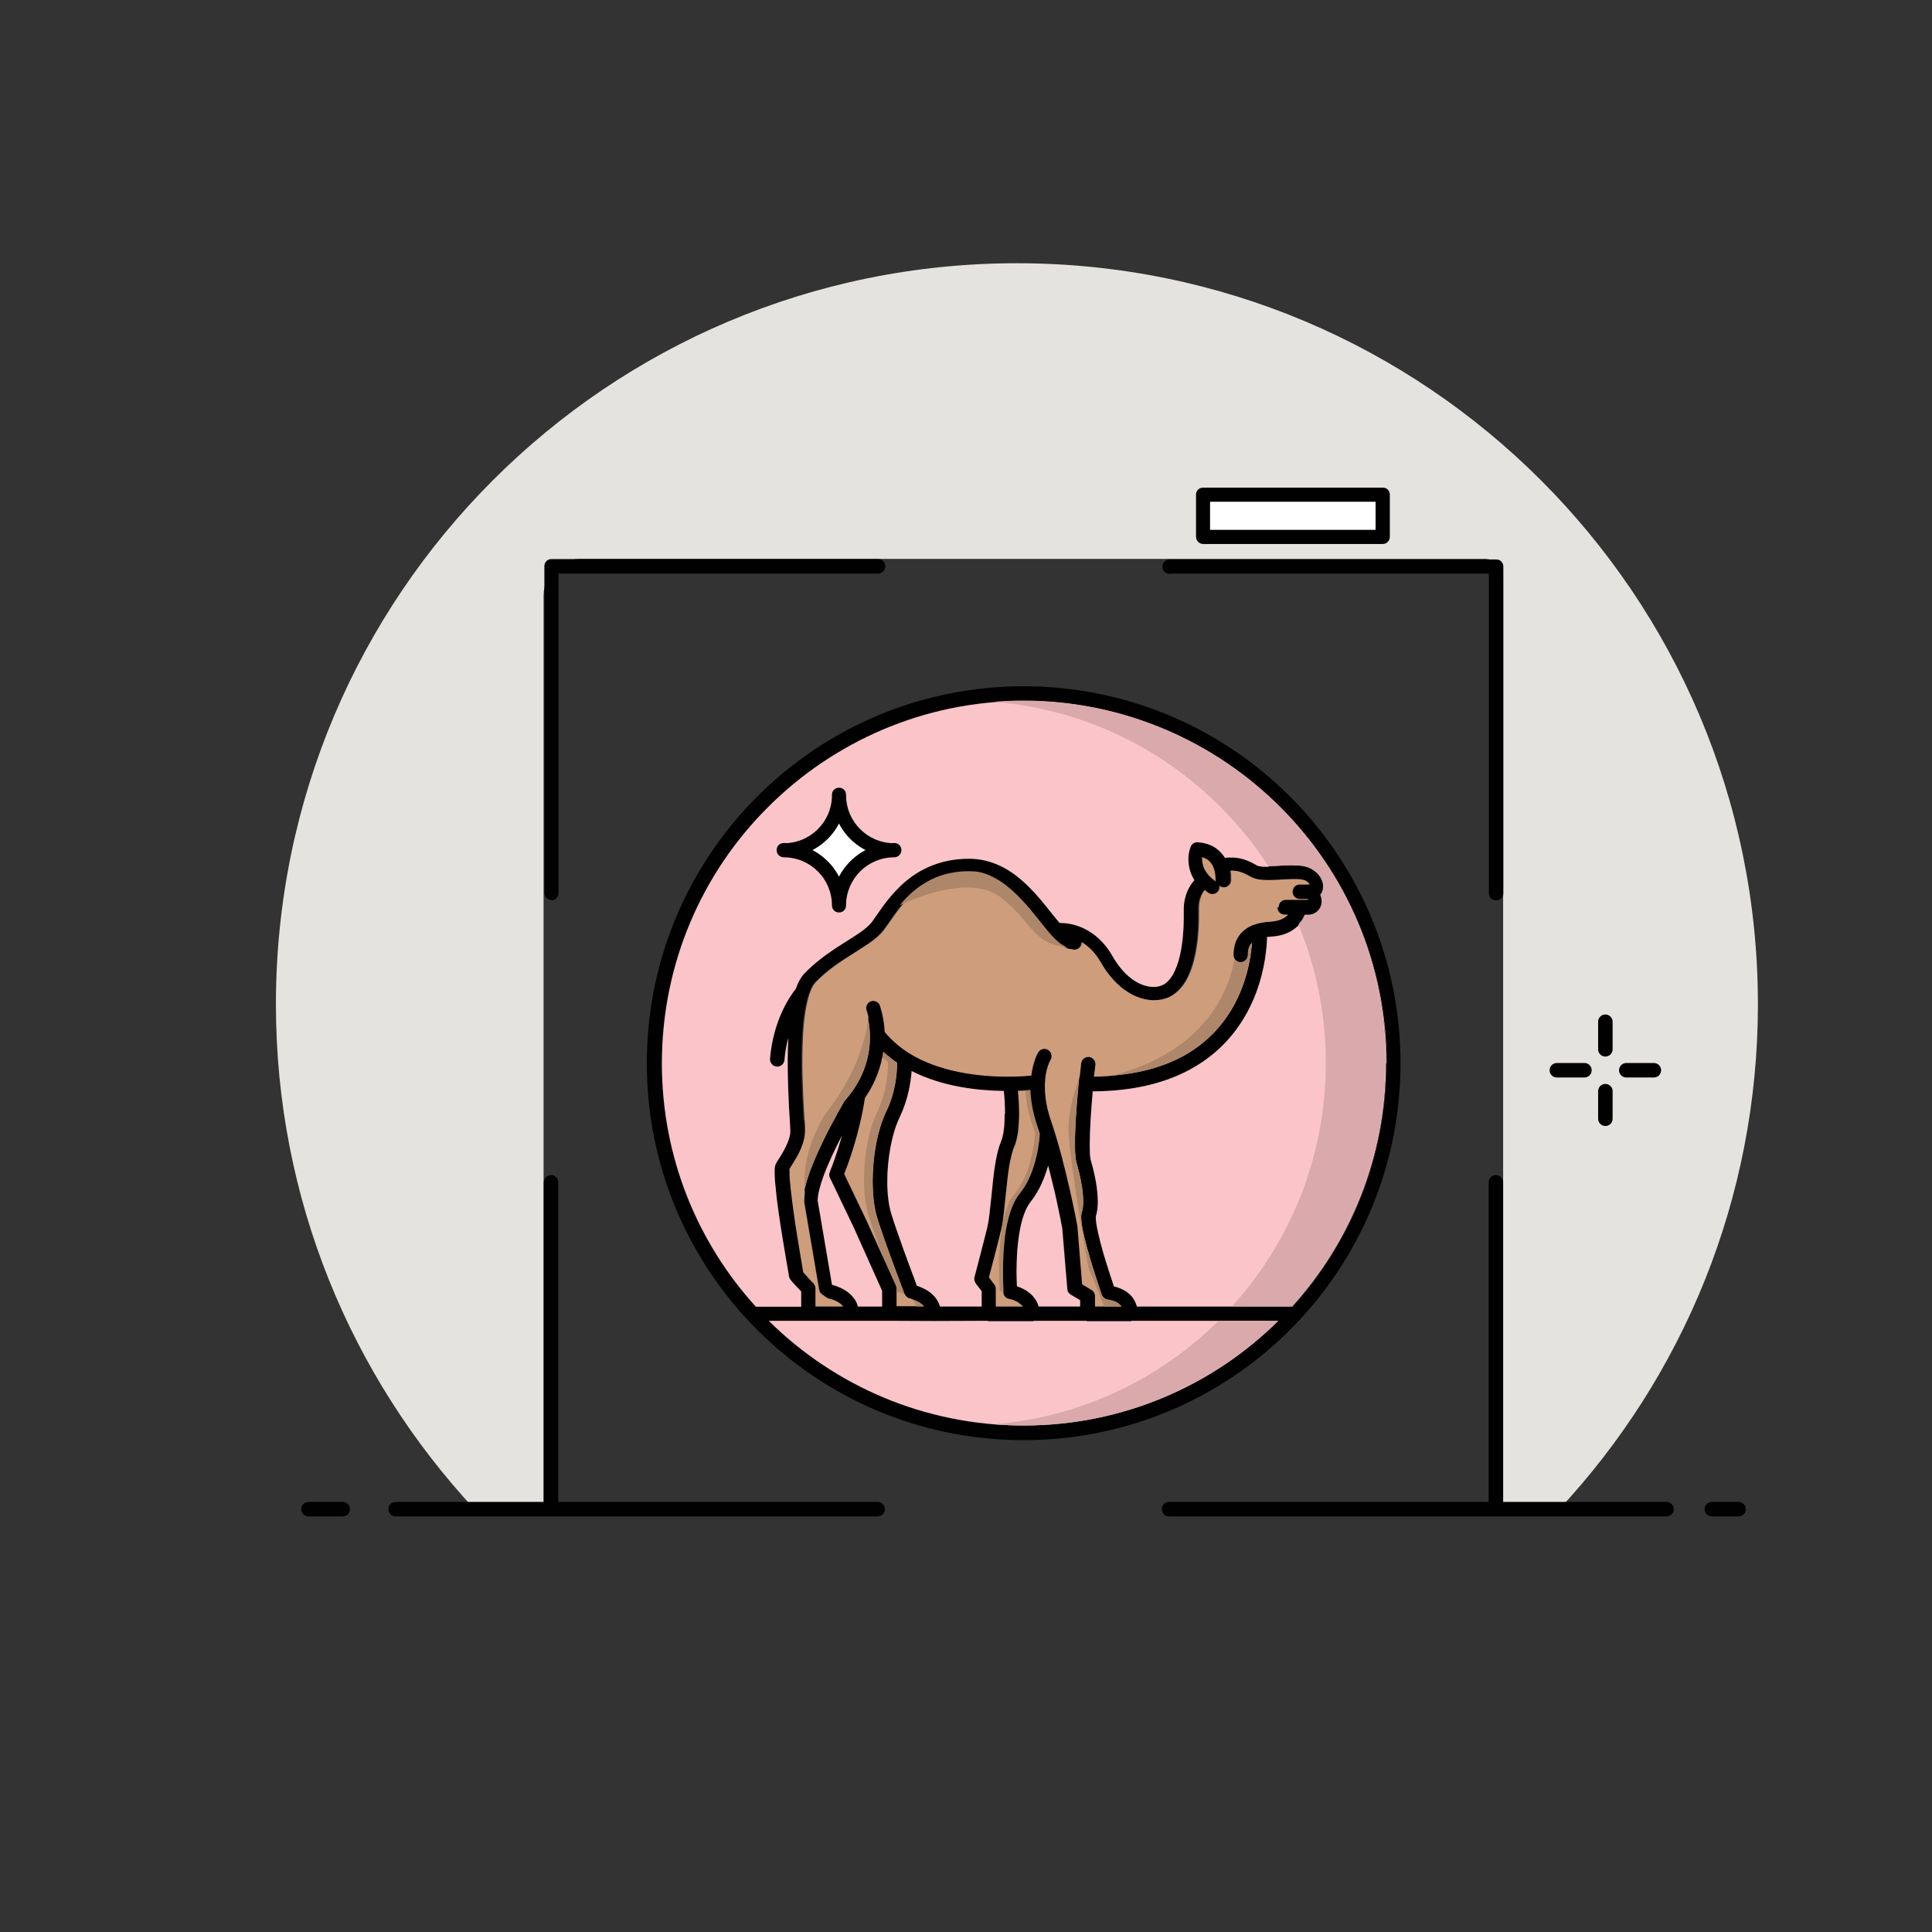 <?xml version="1.0" encoding="UTF-8"?>
<svg xmlns="http://www.w3.org/2000/svg" id="Layer_1" data-name="Layer 1" version="1.1" viewBox="0 0 96 96">
  <rect x="0" y="0" width="96" height="96" fill="#333333" stroke="none"/>
  <defs>
    <style>
      .cls-1 {
        fill: #010101;
      }

      .cls-1, .cls-2, .cls-3, .cls-4, .cls-5, .cls-6, .cls-7 {
        stroke-width: 0px;
      }

      .cls-2 {
        fill: #d9a9ab;
      }

      .cls-3 {
        fill: #ae866a;
      }

      .cls-4 {
        fill: #fac4c9;
      }

      .cls-5 {
        fill: #ce9d7c;
      }

      .cls-6 {
        fill: #e5e3e0;
      }

      .cls-7 {
        fill: #fff;
      }
    </style>
  </defs>
  <path class="cls-6" d="M50.53,13.08c-20.34,0-36.82,16.48-36.82,36.82,0,9.69,3.75,18.5,9.86,25.08h3.72v-.35h-.28V29.58c0-1,.81-1.81,1.82-1.81h44.94c.51,0,.92.41.92.92v45.94h-.33v.35h3.13c6.12-6.58,9.86-15.39,9.86-25.08,0-20.34-16.48-36.82-36.82-36.82Z"></path>
  <path class="cls-1" d="M17.03,74.63h-1.7c-.2,0-.36.16-.36.36s.16.36.36.36h1.7c.2,0,.36-.16.36-.36s-.16-.36-.36-.36Z"></path>
  <path class="cls-1" d="M86.39,74.63h-1.33c-.2,0-.36.16-.36.36s.16.36.36.36h1.33c.2,0,.36-.16.36-.36s-.16-.36-.36-.36Z"></path>
  <path class="cls-1" d="M82.82,74.63h-8.13v-15.88c0-.2-.16-.36-.36-.36s-.36.16-.36.36h0v15.88h-15.88c-.2,0-.36.16-.36.36s.16.36.36.36h24.72c.2,0,.36-.16.36-.36s-.16-.36-.36-.36Z"></path>
  <path class="cls-1" d="M27.39,44.74c.2,0,.36-.16.36-.36h0v-15.88h15.88c.2,0,.36-.16.36-.36s-.16-.36-.36-.36h-16.23c-.09,0-.19.04-.25.1-.07.07-.1.16-.1.25v16.23c0,.2.16.36.36.36Z"></path>
  <path class="cls-1" d="M58.1,28.5h15.88v15.88c0,.2.16.36.36.36s.36-.16.36-.36h0v-16.23c0-.1-.04-.18-.1-.25-.07-.07-.16-.1-.25-.1h-16.23c-.2,0-.36.16-.36.36s.16.36.36.36Z"></path>
  <path class="cls-1" d="M43.62,74.63h-5.02s-10.86,0-10.86,0v-15.88c0-.2-.16-.36-.36-.36s-.36.16-.36.36h0v15.88h-7.36c-.2,0-.36.16-.36.36s.16.36.36.36h23.95c.2,0,.36-.16.36-.36s-.16-.36-.36-.36Z"></path>
  <path class="cls-1" d="M68.96,24.33c-.07-.07-.16-.1-.25-.1h-8.93c-.1,0-.19.04-.25.1-.07.06-.1.16-.1.25v2.09c0,.09.04.19.1.25.07.07.16.11.25.11h8.93c.1,0,.19-.04.25-.11.07-.06.1-.16.1-.25v-2.09c0-.1-.04-.19-.1-.25ZM68.35,26.32h-8.22v-1.38h8.22v1.38Z"></path>
  <rect class="cls-7" x="60.13" y="24.94" width="8.22" height="1.38"></rect>
  <g>
    <path class="cls-1" d="M50.86,34.1c-10.34,0-18.72,8.38-18.72,18.73s8.38,18.73,18.72,18.73,18.73-8.38,18.73-18.73-8.38-18.73-18.73-18.73M50.86,70.84c-4.94,0-9.4-1.98-12.66-5.2h5.99s2.2.01,2.2.01h.07s2.59-.01,2.59-.01l.08.02h2.19l.07-.02h2.57l.07.02h2.15l.08-.02h7.26c-3.25,3.22-7.72,5.2-12.66,5.2M39.93,55.68c-.04-.66-.11-1.79-.11-2.97,0-.84.04-1.71.15-2.42.06-.36.13-.68.22-.93.09-.26.2-.45.3-.55.57-.59,1.23-1.02,1.85-1.41.3-.2.6-.38.86-.56.26-.19.49-.38.67-.61.16-.21.34-.48.56-.79.33-.46.77-.99,1.36-1.39.59-.4,1.33-.7,2.33-.7.64,0,1.17.2,1.66.51.73.47,1.34,1.21,1.87,1.88.27.34.51.65.77.91.26.25.52.47.86.54.19.04.38-.09.42-.28,0-.03,0-.06,0-.09.31.19.65.49.94.99.77,1.35,1.8,1.9,2.66,1.9.28,0,.54-.06.76-.16.36-.18.63-.47.83-.81.29-.5.44-1.11.53-1.68.09-.57.11-1.12.11-1.5,0-.14,0-.25,0-.33v-.07c0-.15.01-.3.05-.44.06-.23.15-.38.24-.49.05.05.11.1.17.14.16.11.39.08.5-.08.06-.08.08-.18.06-.27.05.04.12.08.19.08.2.01.37-.13.39-.33,0,0,0-.05,0-.12,0-.09,0-.22-.03-.38h.05c.3,0,.56.08.92.29.14.08.29.12.44.15.15.02.31.03.47.03.41,0,.87-.05,1.25-.05.15,0,.28,0,.39.02.1.02.18.04.21.06.1.06.15.11.18.16l.02.03h-.49c-.2,0-.36.16-.36.36s.16.36.36.36h.38l.05.04h-1.12c-.2,0-.36.16-.36.36s.16.36.36.36h.17c-.15.16-.39.32-.89.35-.36.02-.66.09-.91.19-.37.16-.62.43-.75.7-.13.27-.16.55-.16.76,0,.2.16.36.36.36s.36-.16.36-.36.04-.41.17-.57l.04-.04c-.05.75-.27,2.14-1.09,3.45-.52.83-1.27,1.62-2.37,2.22-1.08.58-2.51.96-4.4.99,0-.06.01-.12.02-.18.03-.25.05-.4.05-.4.02-.2-.12-.37-.31-.4-.2-.02-.37.12-.4.31,0,0-.29,2.47-.29,3.99,0,.21,0,.41.02.58.01.17.03.32.08.46.17.6.31,1.31.31,1.84,0,.21-.03.4-.06.51-.03.1-.04.19-.04.28,0,.29.07.64.17,1.04.29,1.2.85,2.79.85,2.8.04.12.16.22.29.24.44.07.6.22.69.35h-1.33v-.51c0-.13-.06-.24-.17-.31l-.47-.28-.23-2.83v-.04s-.56-3.05-1.31-5.24c-.24-.68-.31-1.25-.31-1.71s.07-.8.15-1.03c.04-.11.07-.2.1-.25l.03-.05h0c.04-.07.05-.13.05-.19,0-.12-.06-.24-.17-.31-.17-.1-.39-.05-.49.12-.01.01-.08.12-.15.32-.08.2-.15.48-.2.84-.25.02-.66.05-1.18.05-1.35,0-3.38-.21-4.91-1.18-.44-.28-.84-.62-1.19-1.04-.04-.78-.24-1.29-.24-1.32-.07-.18-.28-.27-.46-.2-.18.07-.27.28-.2.46,0,0,.05.14.1.37.05.23.1.56.1.95,0,.86-.24,2-1.23,3.14l-.04.05s-.5.84-1,1.86c-.25.51-.5,1.07-.7,1.6-.19.53-.33,1.02-.33,1.46v.1s.74,4.34.74,4.34c.01.09.06.17.14.22l.2.15s.1.06.15.07c.01,0,.25.05.46.18.1.06.18.13.24.21h-1.37v-.9c0-.09-.04-.18-.1-.25,0,0-.04-.04-.09-.09-.08-.09-.21-.22-.31-.34-.05-.05-.09-.1-.11-.13-.02-.12-.06-.37-.12-.72-.1-.61-.25-1.47-.36-2.29-.11-.82-.21-1.6-.2-1.97,0-.06,0-.12,0-.15.11-.18.29-.45.45-.75.16-.33.31-.7.32-1.12v-.04c0-.11,0-.27-.02-.5M49.4,63.82l-.26-.35c.12-.45.45-1.7.61-2.37.06-.24.1-.55.14-.91.06-.54.12-1.19.19-1.78.04-.3.08-.58.14-.82.05-.24.11-.45.17-.59.11-.24.16-.51.2-.79.03-.28.05-.57.05-.86,0-.45-.03-.86-.06-1.15.24,0,.45-.02.61-.04.01.51.11,1.1.34,1.78.05.13.09.26.13.4,0,.15-.04.6-.17,1.14-.14.59-.39,1.29-.81,1.81-.4.5-.59,1.18-.71,1.88-.11.71-.14,1.44-.14,2.01,0,.61.03,1.03.03,1.04.01.16.13.3.29.32,0,0,.25.05.46.18.09.06.17.12.23.2h-1.35v-.89c0-.07-.03-.15-.08-.21M48.47,63.77l.3.39v.76h-2.07c-.04-.15-.11-.28-.19-.39-.21-.3-.51-.46-.74-.56-.08-.04-.16-.06-.22-.08-.02-.06-.06-.15-.09-.25-.29-.77-.91-2.44-1.19-3.36-.12-.4-.19-.96-.19-1.57,0-1.11.22-2.38.62-3.2.42-.89.55-1.73.59-2.29,1.55.79,3.31.97,4.58.99.03.27.06.7.06,1.14,0,.26-.01.53-.04.77-.03.24-.08.45-.14.6-.12.28-.2.62-.27,1-.1.57-.16,1.23-.22,1.83-.03.3-.06.57-.09.81-.03.24-.06.44-.09.57-.1.41-.26,1.04-.4,1.57-.14.53-.25.96-.25.96-.03.1,0,.22.06.31M44.51,63.89l-1.46-3.23h0s-1.11-2.32-1.11-2.32c.19-.47.76-1.99,1.03-3.77.55-.8.81-1.6.91-2.31.22.2.45.38.69.55v.05c0,.41-.06,1.38-.52,2.34-.47.97-.69,2.31-.69,3.51,0,.66.07,1.28.22,1.78.39,1.28,1.37,3.82,1.37,3.82.05.12.15.2.27.22.01,0,.25.05.46.18.09.06.17.12.23.2h-1.36v-.89s-.01-.1-.03-.15M41.24,58.51l1.17,2.44,1.42,3.17v.81h-1.2c-.04-.15-.1-.29-.19-.4-.22-.3-.51-.46-.74-.56-.14-.06-.26-.1-.34-.11l-.02-.02-.71-4.18c0-.27.11-.72.29-1.21.24-.66.6-1.4.92-2.02-.07.24-.14.47-.2.67-.11.35-.22.64-.29.84-.04.1-.07.17-.09.22l-.03.06v.02c-.05.1-.05.2,0,.3M50.7,63.97s-.1-.04-.15-.06c-.01-.18-.02-.43-.02-.74,0-.54.03-1.24.14-1.89.1-.65.3-1.24.55-1.55.45-.56.71-1.22.88-1.81.12.48.24.95.34,1.38.11.51.21.96.27,1.27.03.16.05.29.07.37.01.06.02.1.02.11l.25,3c0,.11.07.22.17.28l.46.27v.31h-2.06c-.04-.15-.11-.28-.19-.39-.21-.3-.5-.46-.74-.56M56.49,64.92c-.03-.12-.08-.25-.17-.39-.17-.26-.5-.5-.97-.61-.1-.31-.32-.96-.52-1.63-.1-.36-.2-.73-.27-1.05-.07-.31-.11-.59-.11-.73v-.05s0-.01,0-.01h0c.07-.22.1-.47.1-.73,0-.64-.15-1.38-.34-2.04-.02-.05-.04-.17-.05-.31-.01-.15-.01-.33-.01-.53,0-.72.07-1.71.14-2.5,0-.04,0-.07.01-.11,2.02-.01,3.59-.42,4.8-1.07,1.84-.98,2.82-2.5,3.32-3.84.45-1.21.53-2.28.54-2.76.07-.01.14-.01.21-.02.37-.02.68-.11.92-.24.37-.19.59-.47.71-.7.02-.05.04-.09.06-.13h.18c.37,0,.66-.3.66-.66,0-.12-.03-.23-.07-.33.09-.11.14-.24.14-.39,0-.04,0-.07,0-.1h0c-.02-.14-.07-.28-.16-.41-.09-.14-.23-.26-.41-.37-.15-.09-.3-.13-.46-.16-.16-.02-.33-.03-.5-.03-.42,0-.88.05-1.25.05-.14,0-.27,0-.36-.02-.1-.01-.16-.04-.18-.05-.42-.25-.84-.4-1.28-.39-.1,0-.2,0-.3.02-.11-.18-.26-.35-.46-.49-.23-.16-.53-.26-.89-.29-.15-.01-.29.07-.35.21-.01.03-.12.27-.12.65,0,.24.05.53.19.83.03.06.07.13.11.2h-.01c-.16.19-.34.46-.44.84-.06.21-.08.42-.08.62v.1c0,.08,0,.19,0,.31,0,.47-.04,1.23-.2,1.91-.08.34-.2.66-.34.91-.15.25-.32.43-.52.52-.11.05-.26.09-.44.09-.55,0-1.36-.35-2.04-1.53-.41-.73-.95-1.15-1.43-1.38-.49-.23-.93-.27-1.18-.27h-.02c-.09-.11-.19-.22-.29-.35-.45-.56-.98-1.26-1.66-1.83-.67-.57-1.52-1.01-2.56-1.01-1.52,0-2.62.62-3.37,1.33-.37.35-.67.72-.91,1.05-.24.33-.42.61-.54.77-.11.14-.29.3-.52.47-.7.5-1.84,1.07-2.8,2.05-.21.21-.35.49-.46.8-.22.27-1.11,1.47-1.28,3.47-.01.2.13.37.33.39.2.02.37-.13.39-.32.03-.4.1-.77.19-1.1-.02.39-.03.77-.03,1.16,0,.8.03,1.58.06,2.2.02.31.03.59.05.8.01.22.02.38.02.46v.02c0,.24-.11.54-.25.81-.14.28-.31.54-.44.74-.06.11-.07.18-.08.25-.01.07-.01.15-.01.23,0,.32.05.79.11,1.33.1.8.25,1.76.38,2.51.06.38.12.71.16.95.02.12.04.21.05.28,0,.03.01.06.01.07v.02c.01.05.03.08.03.1.02.05.04.06.05.08.05.06.09.12.16.19.12.13.27.29.37.39v.76h-2.25c-2.9-3.19-4.67-7.43-4.67-12.09,0-4.98,2.01-9.48,5.27-12.73,3.26-3.26,7.76-5.28,12.73-5.28s9.48,2.02,12.74,5.28,5.27,7.76,5.27,12.73c0,4.66-1.77,8.9-4.66,12.09h-7.72"></path>
    <path class="cls-4" d="M53.67,64.61v.31h-2.06c-.04-.15-.11-.28-.19-.39-.21-.3-.5-.46-.74-.56-.05-.02-.1-.04-.15-.06-.01-.18-.02-.43-.02-.74,0-.54.03-1.24.14-1.89.1-.65.3-1.24.55-1.55.45-.56.71-1.22.88-1.81.12.48.24.95.34,1.38.11.51.21.96.27,1.27.03.16.05.29.07.37.01.06.02.1.02.11l.25,3c0,.11.07.22.17.28l.46.27"></path>
    <path class="cls-4" d="M43.83,64.11v.81h-1.2c-.04-.15-.1-.29-.19-.4-.22-.3-.51-.46-.74-.56-.14-.06-.26-.1-.34-.11l-.02-.02-.71-4.18c0-.27.11-.72.29-1.21.24-.66.6-1.4.92-2.02-.07.24-.14.47-.2.67-.11.35-.22.64-.29.84-.04.1-.07.17-.09.22l-.02.06v.02c-.05.1-.05.2,0,.3l1.17,2.44,1.42,3.17Z"></path>
    <path class="cls-4" d="M49.92,55.35c0,.26-.01.53-.04.77-.03.24-.08.45-.14.6-.12.28-.2.62-.27,1-.1.57-.16,1.23-.22,1.83-.03.3-.06.57-.09.81-.03.24-.06.44-.09.57-.1.41-.26,1.04-.4,1.57-.14.53-.25.96-.25.96-.03.1,0,.22.06.31l.3.39v.76h-2.07c-.04-.15-.11-.28-.19-.39-.21-.3-.51-.46-.74-.56-.08-.04-.16-.06-.22-.08-.02-.06-.06-.15-.09-.25-.29-.77-.91-2.44-1.19-3.36-.12-.4-.19-.96-.19-1.57,0-1.11.22-2.38.62-3.2.42-.89.55-1.73.59-2.29,1.55.79,3.31.97,4.58.99.03.27.06.7.06,1.14Z"></path>
    <path class="cls-4" d="M63.52,65.63c-3.25,3.22-7.72,5.2-12.66,5.2s-9.4-1.98-12.66-5.2h5.99s2.2.01,2.2.01h.07s2.59-.01,2.59-.01l.08.02h2.19l.07-.02h2.57l.07.02h2.15l.08-.02h7.26"></path>
    <path class="cls-4" d="M68.87,52.83c0,4.66-1.77,8.9-4.66,12.09h-7.72c-.03-.12-.08-.25-.17-.39-.17-.26-.5-.5-.97-.61-.1-.31-.32-.96-.52-1.63-.1-.36-.2-.73-.27-1.05-.07-.31-.11-.59-.11-.73v-.05s0-.01,0-.01h0c.07-.22.1-.47.1-.73,0-.64-.15-1.38-.34-2.04-.02-.05-.04-.17-.05-.31-.01-.15-.01-.33-.01-.53,0-.72.07-1.71.14-2.5,0-.04,0-.07.01-.11,2.02-.01,3.59-.42,4.8-1.07,1.84-.98,2.82-2.5,3.32-3.84.45-1.21.53-2.28.54-2.76.07-.01.14-.01.21-.02.37-.02.68-.11.92-.24.37-.19.59-.47.71-.7.02-.05.04-.09.06-.13h.18c.37,0,.66-.3.66-.66,0-.12-.03-.23-.07-.33.09-.11.14-.24.14-.39,0-.04,0-.07,0-.1h0c-.02-.14-.07-.28-.16-.41-.09-.14-.23-.26-.41-.37-.15-.09-.3-.13-.46-.16-.16-.02-.33-.03-.5-.03-.42,0-.88.05-1.25.05-.14,0-.27,0-.36-.02-.1-.01-.16-.04-.18-.05-.42-.25-.84-.4-1.28-.39-.1,0-.2,0-.3.02-.11-.18-.26-.35-.46-.49-.23-.16-.53-.26-.89-.29-.15-.01-.29.07-.35.21-.01.03-.12.27-.12.65,0,.24.05.53.19.83.03.06.07.13.11.2h-.01c-.16.19-.34.46-.44.84-.06.21-.08.42-.08.62v.1c0,.08,0,.19,0,.31,0,.47-.04,1.23-.2,1.91-.08.34-.2.66-.34.91-.15.25-.32.43-.52.52-.11.05-.26.09-.44.09-.55,0-1.36-.35-2.04-1.53-.41-.73-.95-1.15-1.43-1.38-.49-.23-.93-.27-1.18-.27h-.02c-.09-.11-.19-.22-.29-.35-.45-.56-.98-1.26-1.66-1.83-.67-.57-1.52-1.01-2.56-1.01-1.52,0-2.62.62-3.37,1.33-.37.35-.67.72-.91,1.05-.24.33-.42.61-.54.77-.11.14-.29.3-.52.47-.7.5-1.84,1.07-2.8,2.05-.21.21-.35.49-.46.8-.22.27-1.11,1.47-1.28,3.47-.01.2.13.37.33.39.2.02.37-.13.39-.32.03-.4.1-.77.19-1.1-.02.39-.03.77-.03,1.16,0,.8.03,1.58.06,2.2.02.31.03.59.05.8.01.22.02.38.02.46v.02c0,.24-.11.54-.25.81-.14.28-.31.54-.44.74-.06.11-.07.18-.08.25-.01.07-.01.15-.01.23,0,.32.05.79.11,1.33.1.8.25,1.76.38,2.51.06.38.12.71.16.95.02.12.04.21.05.28,0,.03.01.06.01.07v.02c.01.05.03.08.03.1.02.05.04.06.05.08.05.06.09.12.16.19.12.13.27.29.37.39v.76h-2.25c-2.9-3.19-4.67-7.43-4.67-12.09,0-4.98,2.01-9.48,5.27-12.73,3.26-3.26,7.76-5.28,12.73-5.28s9.48,2.02,12.74,5.28,5.27,7.76,5.27,12.73"></path>
    <path class="cls-1" d="M63.53,65.63h-2.98,2.97c-3.25,3.22-7.72,5.2-12.65,5.2h0c4.94,0,9.4-1.98,12.66-5.2"></path>
    <path class="cls-2" d="M63.52,65.63h-2.97c-2.92,2.89-6.82,4.79-11.17,5.14.49.04.98.06,1.48.06,4.94,0,9.4-1.99,12.65-5.2h0"></path>
    <path class="cls-1" d="M50.87,34.81h0c4.97,0,9.47,2.02,12.73,5.28s5.27,7.76,5.27,12.73h0c0,4.66-1.77,8.9-4.66,12.09h.01c2.9-3.2,4.66-7.44,4.66-12.09,0-4.98-2.02-9.48-5.27-12.73-3.26-3.26-7.76-5.28-12.74-5.28"></path>
    <path class="cls-1" d="M64.21,42.99c-.4,0-.83.04-1.19.05,0,0,0,0,0,0,.15.23.29.46.43.7.26-.01.53-.03.76-.03.15,0,.28,0,.39.02.1.02.18.04.21.06.1.06.15.11.18.16l.02.03h-.49c-.2,0-.36.16-.36.36s.16.36.36.36h.38l.05.04h-.96c.2.39.38.79.55,1.19.11-.12.19-.24.25-.35.02-.05.04-.09.06-.13h.18c.37,0,.66-.3.66-.66,0-.12-.03-.23-.07-.33h0c.09-.11.14-.24.14-.39,0-.04,0-.07,0-.1h0c-.02-.14-.07-.28-.16-.41-.09-.14-.23-.26-.41-.37-.15-.09-.3-.13-.46-.16-.16-.02-.33-.03-.5-.03"></path>
    <path class="cls-2" d="M50.87,34.81c-.5,0-.99.02-1.48.06,4.38.36,8.32,2.28,11.25,5.22.9.9,1.7,1.88,2.38,2.95.35,0,.79-.04,1.19-.05.17,0,.34,0,.5.03.16.03.32.07.46.16.18.1.31.23.41.37.09.14.14.28.16.41h0s0,.07,0,.11h0c0,.15-.05.29-.14.39h0c.04.1.07.21.07.33h0c0,.36-.29.66-.66.66h-.18s-.04.08-.06.13c-.06.11-.14.23-.25.35,0,0,0,0,0,.01.88,2.12,1.36,4.44,1.36,6.88,0,4.66-1.77,8.9-4.66,12.09h2.96c2.9-3.2,4.66-7.44,4.66-12.09h0c0-4.98-2.02-9.48-5.27-12.73s-7.76-5.28-12.73-5.28"></path>
    <path class="cls-5" d="M60.41,43.82v-.02c-.3-.21-.46-.42-.56-.61-.09-.19-.12-.36-.12-.51v-.09c.1.03.18.07.25.11.18.12.29.3.35.49.06.19.07.39.07.48v.05h0s.01.1.01.1Z"></path>
    <path class="cls-5" d="M49.96,61.17c-.11.71-.14,1.44-.14,2.01,0,.61.03,1.03.03,1.04.01.16.13.3.29.32,0,0,.25.05.46.18.09.06.17.12.23.2h-1.35v-.89c0-.07-.03-.15-.08-.21l-.26-.35c.12-.45.45-1.7.61-2.37.06-.24.1-.55.14-.91.06-.54.12-1.19.19-1.78.04-.3.08-.58.14-.82.05-.24.11-.45.17-.59.11-.24.16-.51.2-.79.03-.28.05-.57.05-.86,0-.45-.03-.86-.06-1.15.24,0,.45-.02.61-.04.01.51.11,1.1.34,1.78.05.13.09.26.13.4,0,.15-.04.6-.17,1.14-.14.59-.39,1.29-.81,1.81-.4.5-.59,1.18-.71,1.88"></path>
    <path class="cls-5" d="M44.55,64.92v-.89s-.01-.1-.03-.15l-1.46-3.23h0s-1.11-2.32-1.11-2.32c.19-.47.76-1.99,1.03-3.77.55-.8.81-1.6.91-2.31.22.2.45.38.69.55v.05c0,.41-.06,1.38-.52,2.34-.47.97-.69,2.31-.69,3.51,0,.66.07,1.28.22,1.78.39,1.28,1.37,3.82,1.37,3.82.05.12.15.2.27.22.01,0,.25.05.46.18.09.06.17.12.23.2h-1.36"></path>
    <path class="cls-5" d="M63.47,45.09c0,.2.16.36.36.36h.17c-.15.16-.39.32-.89.35-.36.02-.66.09-.91.19-.37.16-.62.43-.75.7-.13.27-.16.55-.16.76,0,.2.16.36.36.36s.36-.16.36-.36.04-.41.17-.57l.04-.04c-.05.75-.27,2.14-1.09,3.45-.52.83-1.27,1.62-2.37,2.22-1.08.58-2.51.96-4.4.99,0-.06.01-.12.02-.18.03-.25.05-.4.05-.4.02-.2-.12-.37-.31-.4-.2-.02-.37.12-.4.31,0,0-.29,2.47-.29,3.99,0,.21,0,.41.02.58.01.17.03.32.08.46.17.6.31,1.31.31,1.84,0,.21-.03.4-.06.51-.03.1-.04.19-.04.28,0,.29.07.64.17,1.04.29,1.2.85,2.79.85,2.8.04.12.16.22.29.24.44.07.6.22.69.35h-1.33v-.51c0-.13-.06-.24-.17-.31l-.47-.28-.23-2.83v-.04s-.56-3.05-1.31-5.24c-.24-.68-.31-1.25-.31-1.71s.07-.8.15-1.03c.04-.11.07-.2.1-.25l.03-.05h0c.04-.07.05-.13.05-.19,0-.12-.06-.24-.17-.31-.17-.1-.39-.05-.49.12-.01.01-.08.12-.15.32-.08.2-.15.48-.2.84-.25.02-.66.05-1.18.05-1.35,0-3.38-.21-4.91-1.18-.44-.28-.84-.62-1.19-1.04-.04-.78-.24-1.29-.24-1.32-.07-.18-.28-.27-.46-.2-.18.07-.27.28-.2.46,0,0,.05.14.1.37.05.23.1.56.1.95,0,.86-.24,2-1.23,3.14l-.04.05s-.5.84-1,1.86c-.25.51-.5,1.07-.7,1.6-.19.53-.33,1.02-.33,1.46v.1s.74,4.34.74,4.34c.01.09.06.17.14.22l.2.15s.1.06.15.07c.01,0,.25.05.46.18.1.06.18.13.24.21h-1.37v-.9c0-.09-.04-.18-.1-.25,0,0-.04-.04-.09-.09-.08-.09-.21-.22-.31-.34-.05-.05-.09-.1-.11-.13-.02-.12-.06-.37-.12-.72-.1-.61-.25-1.47-.36-2.29-.11-.82-.21-1.6-.2-1.97,0-.06,0-.12,0-.15.11-.18.29-.45.45-.75.16-.33.31-.7.32-1.12v-.04c0-.11,0-.27-.02-.5-.04-.66-.11-1.79-.11-2.97,0-.84.04-1.71.15-2.42.06-.36.13-.68.22-.93.09-.26.2-.45.3-.55.57-.59,1.23-1.02,1.85-1.41.3-.2.6-.38.86-.56.26-.19.49-.38.67-.61.16-.21.34-.48.56-.79.33-.46.77-.99,1.36-1.39.59-.4,1.33-.7,2.33-.7.64,0,1.17.2,1.66.51.73.47,1.34,1.21,1.87,1.88.27.34.51.65.77.91.26.25.52.47.86.54.19.04.38-.09.42-.28,0-.03,0-.06,0-.09.31.19.65.49.94.99.77,1.35,1.8,1.9,2.66,1.9.28,0,.54-.06.76-.16.36-.18.63-.47.83-.81.29-.5.44-1.11.53-1.68.09-.57.11-1.12.11-1.5,0-.14,0-.25,0-.33v-.07c0-.15.01-.3.05-.44.06-.23.15-.38.24-.49.05.05.11.1.17.14.16.11.39.08.5-.08.06-.08.08-.18.06-.27.05.04.12.08.19.08.2.01.37-.13.39-.33,0,0,0-.05,0-.12,0-.09,0-.22-.03-.38h.05c.3,0,.56.08.92.29.14.08.29.12.44.15.15.02.31.03.47.03.41,0,.87-.05,1.25-.05.15,0,.28,0,.39.02.1.02.18.04.21.06.1.06.15.11.18.16l.02.03h-.49c-.2,0-.36.16-.36.36s.16.36.36.36h.38l.05.04h-1.12c-.2,0-.36.16-.36.36"></path>
    <path class="cls-1" d="M49.79,60.91s0,.02,0,.03c0,0,0-.02,0-.03M51.42,54c-.11.01-.27.02-.46.04,0,.05,0,.1,0,.15.08,0,.16-.01.22-.02.01.51.11,1.1.34,1.78.05.13.09.26.13.4h0c0,.15-.04.6-.17,1.14-.14.59-.39,1.29-.81,1.81-.4.5-.59,1.18-.71,1.88-.11.71-.14,1.44-.14,2.01,0,.61.03,1.03.03,1.04,0,0,0,0,0,0,.03,0,.07.02.12.03.09.03.21.08.33.15.12.07.23.16.31.28.02.02.03.05.05.08.07.05.13.1.17.16h.35c-.02-.09-.06-.17-.11-.24-.08-.11-.19-.21-.31-.28-.12-.07-.24-.12-.33-.15-.09-.03-.16-.04-.16-.04-.09-.02-.15-.09-.16-.17,0,0-.03-.42-.03-1.01,0-.56.03-1.27.14-1.95.11-.68.3-1.33.66-1.78.44-.54.69-1.24.83-1.84.14-.58.17-1.06.17-1.17-.05-.14-.09-.28-.14-.42-.25-.72-.33-1.34-.33-1.85v-.02"></path>
    <path class="cls-3" d="M50.66,64.76s.05.1.06.16h.11c-.05-.06-.11-.11-.17-.16M51.18,54.16c-.07,0-.14.01-.22.02.02.48.11,1.04.33,1.69.05.14.09.28.14.42,0,.12-.04.59-.17,1.17-.14.6-.39,1.3-.83,1.84-.33.41-.52.99-.63,1.61,0,.01,0,.02,0,.03,0,.05-.02.09-.02.14-.11.68-.14,1.39-.14,1.95,0,.59.03,1,.03,1.01,0,.09.07.16.16.17,0,0,.02,0,.04,0,0,0,0,0,0,0,0,0-.03-.43-.03-1.04h0c0-.57.03-1.3.14-2.01.12-.7.31-1.39.71-1.88.42-.51.67-1.21.81-1.81.13-.54.16-.99.17-1.14h0c-.04-.14-.09-.27-.13-.4-.23-.68-.32-1.27-.34-1.78"></path>
    <path class="cls-1" d="M43.83,62.38c.33.92.64,1.71.64,1.71.02.04.04.07.07.09v-.15s-.01-.1-.03-.15l-.68-1.51M43.62,51.96c0,.13-.02.26-.04.39.08.07.17.14.26.2.02-.1.04-.2.05-.29.22.2.45.38.69.55v.05s0,.02,0,.04c0,.43-.07,1.37-.52,2.31-.47.97-.69,2.31-.69,3.51,0,.66.07,1.28.22,1.78.39,1.28,1.37,3.82,1.37,3.82,0,0,0,0,0,0,.05.02.11.05.16.08.07.04.14.1.21.16.09.03.23.08.36.16.09.06.17.12.23.2h.09c-.02-.09-.06-.17-.11-.24-.08-.11-.19-.21-.31-.28-.12-.07-.24-.12-.33-.15-.09-.03-.16-.04-.16-.04-.07-.01-.12-.06-.15-.12,0,0-.96-2.5-1.34-3.75-.14-.47-.21-1.06-.21-1.7,0-1.16.22-2.46.66-3.38.47-.98.53-1.95.53-2.37,0-.06,0-.1,0-.13-.34-.22-.67-.49-.96-.79"></path>
    <path class="cls-3" d="M45.32,64.56s.07.08.1.12c.05.07.08.15.11.24h.38c-.06-.07-.14-.14-.23-.2-.13-.08-.26-.13-.36-.16M43.89,52.26c-.01.1-.03.19-.05.29.09.07.19.13.28.2,0,.03,0,.08,0,.13,0,.42-.06,1.4-.53,2.37-.44.92-.66,2.22-.66,3.38,0,.64.07,1.24.21,1.7.17.54.44,1.33.7,2.04l.68,1.51s.03.1.03.15v.15s.05.02.07.03c0,0,.07.01.16.04.05.02.11.04.17.06,0,0,0,0,0,0,0,0-.97-2.54-1.37-3.82-.15-.5-.21-1.12-.22-1.78h0c0-1.2.22-2.54.69-3.51.45-.94.52-1.88.52-2.31,0-.01,0-.02,0-.04v-.05c-.24-.16-.47-.34-.69-.55"></path>
    <path class="cls-1" d="M62.29,46.65c-.15.07-.26.16-.33.25-.17.2-.21.46-.21.66,0,.11-.09.19-.19.19s-.19-.08-.19-.19v-.07s0,.09-.02.14c.06.1.17.17.3.17.2,0,.36-.16.36-.36s.04-.41.17-.57l.04-.04h0c-.05.75-.27,2.14-1.09,3.45-.52.83-1.27,1.62-2.37,2.22-.9.48-2.04.83-3.49.95-.33.08-.68.16-1.04.22,1.97,0,3.45-.39,4.57-.99,1.12-.6,1.88-1.4,2.4-2.24.96-1.54,1.1-3.2,1.11-3.79"></path>
    <path class="cls-3" d="M62.21,46.84l-.04.04c-.14.16-.17.38-.17.57s-.16.36-.36.36c-.13,0-.24-.07-.3-.17-.17,1.08-1.09,4.54-6.09,5.81,1.45-.12,2.59-.46,3.49-.95,1.11-.6,1.86-1.39,2.37-2.22.81-1.31,1.04-2.71,1.09-3.45h0"></path>
    <path class="cls-1" d="M43.18,50.23s0,.16-.04.45c.05.22.08.52.08.86h0c0,.86-.24,2-1.23,3.14l-.04.05s-.5.84-1,1.86c-.25.51-.5,1.07-.7,1.6-.11.32-.21.62-.27.91.03.38.12.77.27,1.16l-.11-.63v-.03s0-.04,0-.04c0-.39.13-.87.32-1.38.19-.51.43-1.05.68-1.55.49-.99.98-1.81.98-1.82l.02-.03c.13-.15.25-.3.35-.44h0c.71-1,.9-1.99.9-2.75,0-.4-.05-.73-.1-.97-.05-.21-.09-.34-.11-.38h0"></path>
    <path class="cls-3" d="M43.14,50.68c-.11.81-.52,2.63-2.1,4.64,0,0-1.23,1.77-1.05,3.77.06-.29.15-.59.27-.91.19-.53.45-1.08.7-1.6.5-1.02,1-1.85,1-1.86l.04-.05c1-1.14,1.23-2.28,1.23-3.14h0c0-.34-.04-.64-.08-.86"></path>
    <path class="cls-1" d="M48.75,43.42c.37.08.71.24,1.02.44.73.47,1.34,1.21,1.87,1.88.27.34.51.65.77.91.22.21.43.4.7.5.08,0,.15.01.24.01-.28-.06-.52-.25-.76-.49-.24-.24-.48-.55-.75-.88-.53-.66-1.13-1.41-1.88-1.89-.37-.24-.77-.41-1.22-.49"></path>
    <path class="cls-3" d="M48.14,43.29c-1.01,0-1.78.3-2.38.71-.43.29-.78.65-1.06.99.08-.04,1.78-.89,3.35-.89.62,0,1.22.13,1.69.5,1.61,1.26,1.57,2.31,3.28,2.46-.27-.1-.49-.28-.7-.5-.25-.26-.5-.57-.77-.91-.54-.67-1.14-1.41-1.87-1.88-.32-.2-.65-.36-1.02-.44-.16-.03-.33-.04-.5-.04"></path>
    <path class="cls-1" d="M53.91,52.88s-.14.3-.28.68c-.09.85-.21,2.26-.21,3.26,0,.21,0,.41.02.58.01.17.03.32.08.46.17.6.31,1.31.31,1.84h0c0,.21-.03.4-.06.51-.03.1-.04.19-.04.28,0,.29.07.64.17,1.04.29,1.2.85,2.79.85,2.8.04.12.16.22.29.24.44.07.6.22.69.35h.25c-.02-.08-.05-.17-.11-.26-.11-.17-.32-.35-.8-.42-.07,0-.13-.06-.15-.13,0,0-.55-1.57-.83-2.74-.09-.39-.16-.73-.16-.98,0-.08,0-.15.03-.23.05-.14.07-.33.07-.56,0-.54-.13-1.25-.31-1.85-.03-.11-.05-.25-.07-.42-.01-.16-.02-.35-.02-.56,0-1.44.27-3.76.28-3.9"></path>
    <path class="cls-3" d="M53.63,53.56c-.27.73-.62,1.91-.52,2.91.15,1.59.35,2.68.41,3.15.06.46.57,3.39.57,3.39l.78,1.91h.85c-.09-.13-.25-.28-.69-.35-.13-.02-.25-.11-.29-.24,0,0-.56-1.6-.85-2.8-.1-.4-.16-.75-.17-1.04h0c0-.09,0-.18.04-.28.04-.12.06-.3.06-.51h0c0-.53-.13-1.24-.31-1.84-.04-.14-.06-.29-.08-.46-.01-.17-.02-.37-.02-.58h0c0-1.01.13-2.42.21-3.26"></path>
    <path class="cls-7" d="M41.68,44.99h0c0-1.52-1.23-2.75-2.75-2.75,1.52,0,2.75-1.23,2.75-2.75,0,1.52,1.23,2.75,2.75,2.75-1.52,0-2.75,1.23-2.75,2.75Z"></path>
    <path class="cls-1" d="M41.68,44.99h.36c0-1.71-1.39-3.1-3.1-3.1-.09,0-.19.04-.25.1s-.1.16-.1.25.04.19.1.25.16.1.25.1c1.71,0,3.1-1.39,3.1-3.1,0-.09-.04-.19-.1-.25s-.16-.1-.25-.1-.19.04-.25.1c-.07.07-.1.16-.1.25,0,1.72,1.39,3.1,3.1,3.1.09,0,.19-.04.25-.1.07-.07.1-.16.1-.25s-.04-.19-.1-.25c-.07-.07-.16-.1-.25-.1-1.71,0-3.1,1.39-3.1,3.1,0,.09.04.19.1.25.07.07.16.1.25.1s.19-.04.25-.1.1-.16.1-.25h-.36.36c0-.66.27-1.26.7-1.69.43-.43,1.03-.7,1.69-.7.09,0,.19-.04.25-.1.07-.07.1-.16.1-.25s-.04-.19-.1-.25c-.07-.07-.16-.1-.25-.1-.66,0-1.26-.27-1.69-.7-.43-.43-.7-1.03-.7-1.69,0-.09-.04-.19-.1-.25s-.16-.1-.25-.1-.19.04-.25.1c-.07.07-.1.16-.1.25,0,.66-.27,1.26-.7,1.69-.43.43-1.03.7-1.69.7-.09,0-.19.04-.25.1s-.1.16-.1.25.04.19.1.25.16.1.25.1c.66,0,1.26.27,1.69.7.43.43.7,1.03.7,1.69,0,.09.04.19.1.25.07.07.16.1.25.1s.19-.04.25-.1.1-.16.1-.25h-.36Z"></path>
  </g>
  <path class="cls-1" d="M77.36,53.54h1.37c.2,0,.36-.16.36-.36s-.16-.36-.36-.36h-1.37c-.2,0-.36.16-.36.36s.16.36.36.36"></path>
  <path class="cls-1" d="M80.81,53.54h1.37c.2,0,.36-.16.36-.36s-.16-.36-.36-.36h-1.37c-.2,0-.36.16-.36.36s.16.36.36.36"></path>
  <path class="cls-1" d="M80.13,55.59v-1.37c0-.2-.16-.36-.36-.36s-.36.16-.36.36v1.37c0,.2.16.36.36.36s.36-.16.36-.36"></path>
  <path class="cls-1" d="M80.13,52.14v-1.37c0-.2-.16-.36-.36-.36s-.36.16-.36.36v1.37c0,.2.16.36.36.36s.36-.16.36-.36"></path>
</svg>
